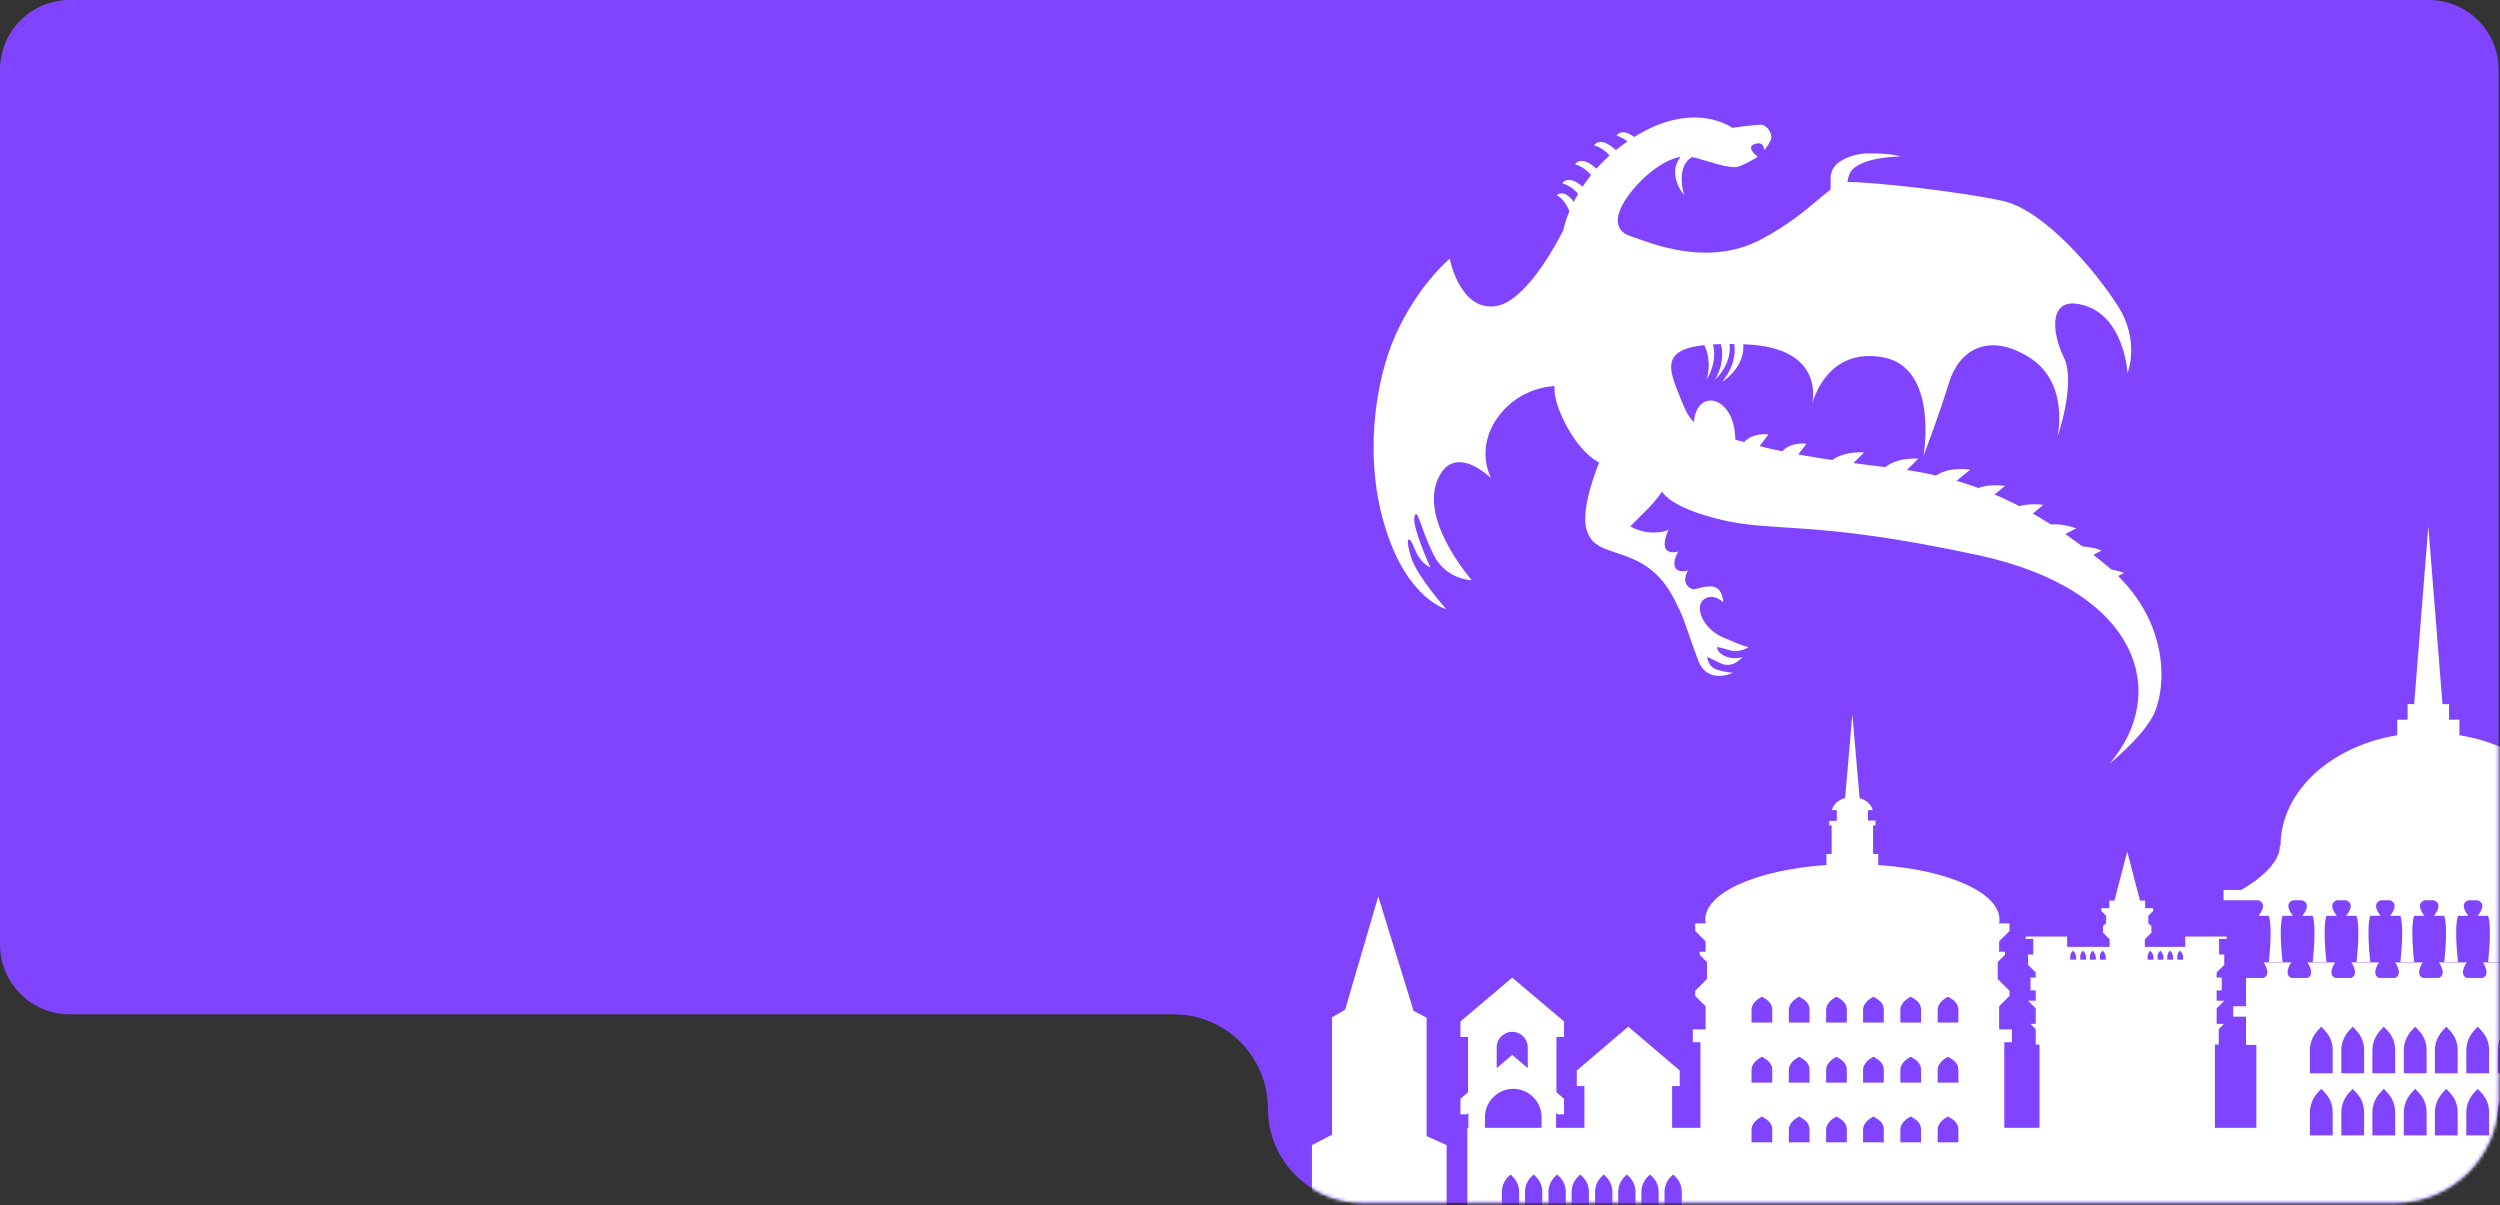 <?xml version="1.0" encoding="UTF-8"?> <svg xmlns="http://www.w3.org/2000/svg" width="724" height="349" viewBox="0 0 724 349" fill="none"><rect x="0" y="0" width="724" height="349" fill="#333333" stroke="none"/><path fill-rule="evenodd" clip-rule="evenodd" d="M20.212 0C9.049 0 0 9.049 0 20.212V273.538C0 284.701 9.049 293.75 20.212 293.75H339.901C354.971 293.75 367.188 305.967 367.188 321.037V321.037C367.188 336.107 379.404 348.323 394.474 348.323H693.596C710.164 348.323 723.596 334.892 723.596 318.323V51.674L723.596 20.212C723.596 9.049 714.546 0 703.383 0H20.212Z" fill="#8044FF"></path><mask id="mask0_85_4389" style="mask-type:alpha" maskUnits="userSpaceOnUse" x="0" y="0" width="724" height="349"><path fill-rule="evenodd" clip-rule="evenodd" d="M20.212 0C9.049 0 0 9.049 0 20.212V273.538C0 284.701 9.049 293.75 20.212 293.75H339.901C354.971 293.75 367.188 305.967 367.188 321.037V321.037C367.188 336.107 379.404 348.323 394.474 348.323H693.596C710.164 348.323 723.596 334.892 723.596 318.323V51.674L723.596 20.212C723.596 9.049 714.546 0 703.383 0H20.212Z" fill="#F1EFFF"></path></mask><g mask="url(#mask0_85_4389)"><path d="M654.043 260.718C657.043 261.818 654.043 265.218 654.043 265.218H657.043C658.243 268.618 657.043 278.618 657.043 278.618H659.043H661.043C661.043 278.618 659.843 268.518 661.043 265.218H664.043C664.043 265.218 661.043 261.818 664.043 260.718H666.743C669.743 261.818 666.743 265.218 666.743 265.218H669.743C670.943 268.618 669.743 278.618 669.743 278.618H671.743H673.743C673.743 278.618 672.543 268.518 673.743 265.218H676.743C676.743 265.218 673.743 261.818 676.743 260.718H679.443C682.443 261.818 679.443 265.218 679.443 265.218H682.443C683.643 268.618 682.443 278.618 682.443 278.618H684.443H686.443C686.443 278.618 685.243 268.518 686.443 265.218H689.443C689.443 265.218 686.443 261.818 689.443 260.718H692.143C695.143 261.818 692.143 265.218 692.143 265.218H695.143C696.343 268.618 695.143 278.618 695.143 278.618H697.143H699.143C699.143 278.618 697.943 268.518 699.143 265.218H702.143C702.143 265.218 699.143 261.818 702.143 260.718H703.143H703.843H704.843C707.843 261.818 704.843 265.218 704.843 265.218H707.843C709.043 268.618 707.843 278.618 707.843 278.618H709.843H711.843C711.843 278.618 710.643 268.518 711.843 265.218H714.843C714.843 265.218 711.843 261.818 714.843 260.718H717.543C720.543 261.818 717.543 265.218 717.543 265.218H720.543C721.743 268.618 720.543 278.618 720.543 278.618H722.543H724.543C724.543 278.618 723.343 268.518 724.543 265.218H727.543C727.543 265.218 724.543 261.818 727.543 260.718H730.243C733.243 261.818 730.243 265.218 730.243 265.218H733.243C734.443 268.618 733.243 278.618 733.243 278.618H735.243H737.243C737.243 278.618 736.043 268.518 737.243 265.218H740.243C740.243 265.218 737.243 261.818 740.243 260.718H742.943C745.943 261.818 742.943 265.218 742.943 265.218H745.943C747.143 268.618 745.943 278.618 745.943 278.618H747.943H749.943C749.943 278.618 748.743 268.518 749.943 265.218H752.943C752.943 265.218 749.943 261.818 752.943 260.718H757.443H763.043V257.718H757.443C757.443 257.718 746.243 251.718 746.243 245.018H746.043C746.043 229.218 731.543 216.018 712.243 212.918V208.418H709.243V203.918H707.343L703.243 152.418L699.143 203.918H697.243V208.418H694.243V212.918C674.943 216.118 660.443 229.218 660.443 245.018H660.243C660.243 251.718 649.043 257.718 649.043 257.718H643.943V260.718H649.543H654.043Z" fill="white"></path><path d="M836.343 380.618L820.143 356.318V328.518L822.543 323.818H824.343V322.618H822.543V320.218H816.643V317.818L820.143 316.618V315.418H816.043C816.043 315.418 814.843 315.418 811.943 313.018C808.943 310.618 806.043 306.518 806.043 306.518C806.043 306.518 803.043 310.618 800.143 313.018C797.143 315.418 796.043 315.418 796.043 315.418H791.943V316.618L795.443 317.818V320.218H789.543V322.618H787.743V323.818H789.543L791.943 328.518V356.318L779.943 374.018V347.418V318.318H782.943V316.818H779.243V308.618H781.443V307.118H779.243L771.043 297.418L762.843 307.118H760.643V308.618H762.843V316.818H759.143V318.318H762.143V326.718H754.543V302.618H757.543V294.418H761.243V291.418H757.543V283.218H752.443C750.043 282.118 752.443 278.718 752.443 278.718H748.443H744.443C744.443 278.718 746.843 282.118 744.443 283.218H739.743C737.343 282.118 739.743 278.718 739.743 278.718H735.743H731.743C731.743 278.718 734.143 282.118 731.743 283.218H727.043C724.643 282.118 727.043 278.718 727.043 278.718H723.043H719.043C719.043 278.718 721.443 282.118 719.043 283.218H714.343C711.943 282.118 714.343 278.718 714.343 278.718H710.343H706.343C706.343 278.718 708.743 282.118 706.343 283.218H701.643C699.243 282.118 701.643 278.718 701.643 278.718H697.643H693.643C693.643 278.718 696.043 282.118 693.643 283.218H688.943C686.543 282.118 688.943 278.718 688.943 278.718H684.943H680.943C680.943 278.718 683.343 282.118 680.943 283.218H676.243C673.843 282.118 676.243 278.718 676.243 278.718H672.243H668.243C668.243 278.718 670.643 282.118 668.243 283.218H663.543C661.143 282.118 663.543 278.718 663.543 278.718H659.543H655.543C655.543 278.718 657.943 282.118 655.543 283.218H650.443V291.418H646.743V294.418H650.443V302.618H653.443V326.618H641.443V302.518H642.543V298.018L644.043 296.518H641.943V292.018L644.143 289.818H641.943V286.818H643.443V283.118H641.943V281.618L644.143 279.418V276.418H642.643V271.918H644.843V271.218H632.843V274.218H630.043H629.443H627.143H626.543H624.243H623.943H621.143V272.018L623.043 270.118V268.218L622.143 267.318V265.218L623.543 263.818V263.018H621.243V260.818H619.743L616.043 246.618L612.343 260.818H610.843V263.018H608.543V263.818L609.943 265.218V267.318L609.043 268.218V270.118L610.943 272.018V274.218H608.143H607.543H604.943H604.343H602.043H601.443H598.643V271.218H586.643V271.918H588.843V276.418H587.343V279.418L589.543 281.618V283.118H588.043V286.818H589.543V289.818H587.343L589.543 292.018V296.518H588.043L589.543 298.018V302.518H590.643V326.618H580.443V301.818H582.643V298.118H578.943V291.418L581.943 288.418V286.918L578.543 283.518V278.618L580.643 276.518V275.618H578.943V272.618L581.943 269.618V267.418H578.943C579.043 267.018 579.043 266.718 579.043 266.318C579.043 258.418 563.843 251.818 543.943 250.518V247.318H542.443V239.018H543.143V237.618H540.943V234.618H542.343C541.943 233.018 540.543 231.718 538.543 231.118L536.443 206.918L534.343 231.118C532.343 231.618 530.843 233.018 530.543 234.618H531.943V237.718H529.743V239.018H530.443V247.318H528.943V250.518C509.043 251.818 493.843 258.418 493.843 266.318C493.843 266.718 493.843 267.018 493.943 267.418H490.943V269.618L493.943 272.618V275.618H492.243V276.518L494.343 278.618V283.518L490.943 286.918V288.418L493.943 291.418V298.118H490.243V301.818H492.443V326.618H484.243V314.518H486.443V310.018L471.543 297.318L456.643 310.018V314.518H458.843V326.618H450.643V322.318L451.143 322.718H452.943V318.218L450.743 316.318V300.318H452.943V295.818L437.943 283.118L422.943 295.818V300.318H425.143V316.318L422.943 318.218V322.718H424.743L425.243 322.318V326.618H424.943V380.618H418.943V331.618L413.143 329.018V294.718L409.143 292.618H409.343L399.143 259.618L389.543 292.418L385.743 294.618V328.618L379.943 331.618V380.618V463.618H837.943V380.618H836.343ZM631.143 275.518L631.343 275.318L631.543 275.518C631.943 276.018 632.243 276.618 632.243 277.218V277.918H630.543V277.218C630.443 276.618 630.743 275.918 631.143 275.518ZM628.243 275.518L628.443 275.318L628.643 275.518C629.043 276.018 629.343 276.618 629.343 277.218V277.918H627.643V277.218C627.643 276.618 627.843 275.918 628.243 275.518ZM625.443 275.518L625.643 275.318L625.843 275.518C626.243 276.018 626.543 276.618 626.543 277.218V277.918H624.843V277.218C624.743 276.618 625.043 275.918 625.443 275.518ZM622.543 275.518L622.743 275.318L622.943 275.518C623.343 276.018 623.643 276.618 623.643 277.218V277.918H621.943V277.218C621.943 276.618 622.143 275.918 622.543 275.518ZM608.743 275.518L608.943 275.318L609.143 275.518C609.543 276.018 609.843 276.618 609.843 277.218V277.918H608.143V277.218C608.043 276.618 608.243 275.918 608.743 275.518ZM605.843 275.518L606.043 275.318L606.243 275.518C606.643 276.018 606.943 276.618 606.943 277.218V277.918H605.243V277.218C605.243 276.618 605.443 275.918 605.843 275.518ZM603.043 275.518L603.243 275.318L603.443 275.518C603.843 276.018 604.143 276.618 604.143 277.218V277.918H602.443V277.218C602.343 276.618 602.643 275.918 603.043 275.518ZM600.143 275.518L600.343 275.318L600.543 275.518C600.943 276.018 601.243 276.618 601.243 277.218V277.918H599.543V277.218C599.543 276.618 599.743 275.918 600.143 275.518ZM433.443 303.318C433.443 300.818 435.443 298.818 437.943 298.818C440.443 298.818 442.443 300.818 442.443 303.318V309.318L437.943 305.518L433.443 309.318V303.318ZM430.043 323.518C430.043 319.018 433.743 315.318 438.243 315.318C442.743 315.318 446.443 319.018 446.443 323.518V326.618H430.043V323.518Z" fill="white"></path><path d="M439.843 350.118H434.943V345.118C434.943 343.618 435.543 342.118 436.543 341.018L437.443 340.118L438.343 341.018C439.343 342.118 439.943 343.618 439.943 345.118V350.118H439.843Z" fill="#8044FF"></path><path d="M446.543 350.118H441.643V345.118C441.643 343.618 442.243 342.118 443.243 341.018L444.143 340.118L445.043 341.018C446.043 342.118 446.643 343.618 446.643 345.118V350.118H446.543Z" fill="#8044FF"></path><path d="M453.343 350.118H448.443V345.118C448.443 343.618 449.043 342.118 450.043 341.018L450.943 340.118L451.843 341.018C452.843 342.118 453.443 343.618 453.443 345.118V350.118H453.343Z" fill="#8044FF"></path><path d="M460.043 350.118H455.143V345.118C455.143 343.618 455.743 342.118 456.743 341.018L457.643 340.118L458.543 341.018C459.543 342.118 460.143 343.618 460.143 345.118V350.118H460.043Z" fill="#8044FF"></path><path d="M466.743 350.118H461.943V345.118C461.943 343.618 462.543 342.118 463.543 341.018L464.443 340.118L465.343 341.018C466.343 342.118 466.943 343.618 466.943 345.118V350.118H466.743Z" fill="#8044FF"></path><path d="M473.543 350.118H468.643V345.118C468.643 343.618 469.243 342.118 470.243 341.018L471.143 340.118L472.043 341.018C473.043 342.118 473.643 343.618 473.643 345.118V350.118H473.543Z" fill="#8044FF"></path><path d="M480.243 350.118H475.343V345.118C475.343 343.618 475.943 342.118 476.943 341.018L477.843 340.118L478.743 341.018C479.743 342.118 480.343 343.618 480.343 345.118V350.118H480.243Z" fill="#8044FF"></path><path d="M486.943 350.118H482.043V345.118C482.043 343.618 482.643 342.118 483.643 341.018L484.543 340.118L485.443 341.018C486.443 342.118 487.043 343.618 487.043 345.118V350.118H486.943Z" fill="#8044FF"></path><path d="M675.543 310.818H668.943V304.118C668.943 302.118 669.743 300.118 671.043 298.618L672.243 297.318L673.443 298.618C674.843 300.118 675.543 302.118 675.543 304.118V310.818Z" fill="#8044FF"></path><path d="M684.643 310.818H678.043V304.118C678.043 302.118 678.843 300.118 680.143 298.618L681.343 297.318L682.543 298.618C683.943 300.118 684.643 302.118 684.643 304.118V310.818Z" fill="#8044FF"></path><path d="M693.643 310.818H687.043V304.118C687.043 302.118 687.843 300.118 689.143 298.618L690.343 297.318L691.543 298.618C692.943 300.118 693.643 302.118 693.643 304.118V310.818Z" fill="#8044FF"></path><path d="M702.743 310.818H696.143V304.118C696.143 302.118 696.943 300.118 698.243 298.618L699.443 297.318L700.643 298.618C702.043 300.118 702.743 302.118 702.743 304.118V310.818Z" fill="#8044FF"></path><path d="M711.743 310.818H705.143V304.118C705.143 302.118 705.943 300.118 707.243 298.618L708.443 297.318L709.643 298.618C711.043 300.118 711.743 302.118 711.743 304.118V310.818Z" fill="#8044FF"></path><path d="M720.843 310.818H714.243V304.118C714.243 302.118 715.043 300.118 716.343 298.618L717.543 297.318L718.743 298.618C720.143 300.118 720.843 302.118 720.843 304.118V310.818Z" fill="#8044FF"></path><path d="M729.943 310.818H723.343V304.118C723.343 302.118 724.143 300.118 725.443 298.618L726.643 297.318L727.843 298.618C729.243 300.118 729.943 302.118 729.943 304.118V310.818Z" fill="#8044FF"></path><path d="M675.543 328.818H668.943V322.118C668.943 320.118 669.743 318.118 671.043 316.618L672.243 315.318L673.443 316.618C674.843 318.118 675.543 320.118 675.543 322.118V328.818Z" fill="#8044FF"></path><path d="M684.643 328.818H678.043V322.118C678.043 320.118 678.843 318.118 680.143 316.618L681.343 315.318L682.543 316.618C683.943 318.118 684.643 320.118 684.643 322.118V328.818Z" fill="#8044FF"></path><path d="M693.643 328.818H687.043V322.118C687.043 320.118 687.843 318.118 689.143 316.618L690.343 315.318L691.543 316.618C692.943 318.118 693.643 320.118 693.643 322.118V328.818Z" fill="#8044FF"></path><path d="M702.743 328.818H696.143V322.118C696.143 320.118 696.943 318.118 698.243 316.618L699.443 315.318L700.643 316.618C702.043 318.118 702.743 320.118 702.743 322.118V328.818Z" fill="#8044FF"></path><path d="M711.743 328.818H705.143V322.118C705.143 320.118 705.943 318.118 707.243 316.618L708.443 315.318L709.643 316.618C711.043 318.118 711.743 320.118 711.743 322.118V328.818Z" fill="#8044FF"></path><path d="M720.843 328.818H714.243V322.118C714.243 320.118 715.043 318.118 716.343 316.618L717.543 315.318L718.743 316.618C720.143 318.118 720.843 320.118 720.843 322.118V328.818Z" fill="#8044FF"></path><path d="M729.943 328.818H723.343V322.118C723.343 320.118 724.143 318.118 725.443 316.618L726.643 315.318L727.843 316.618C729.243 318.118 729.943 320.118 729.943 322.118V328.818Z" fill="#8044FF"></path><path d="M513.243 296.118H507.243V292.418C507.243 291.318 507.943 290.218 509.143 289.318L510.243 288.618L511.343 289.318C512.643 290.118 513.243 291.218 513.243 292.418V296.118Z" fill="#8044FF"></path><path d="M524.043 296.118H518.043V292.418C518.043 291.318 518.743 290.218 519.943 289.318L521.043 288.618L522.143 289.318C523.443 290.118 524.043 291.218 524.043 292.418V296.118Z" fill="#8044FF"></path><path d="M534.843 296.118H528.843V292.418C528.843 291.318 529.543 290.218 530.743 289.318L531.843 288.618L532.943 289.318C534.243 290.118 534.843 291.218 534.843 292.418V296.118Z" fill="#8044FF"></path><path d="M545.543 296.118H539.543V292.418C539.543 291.318 540.243 290.218 541.443 289.318L542.543 288.618L543.643 289.318C544.943 290.118 545.543 291.218 545.543 292.418V296.118Z" fill="#8044FF"></path><path d="M556.343 296.118H550.343V292.418C550.343 291.318 551.043 290.218 552.243 289.318L553.343 288.618L554.443 289.318C555.743 290.118 556.343 291.218 556.343 292.418V296.118Z" fill="#8044FF"></path><path d="M567.143 296.118H561.143V292.418C561.143 291.318 561.843 290.218 563.043 289.318L564.143 288.618L565.243 289.318C566.543 290.118 567.143 291.218 567.143 292.418V296.118Z" fill="#8044FF"></path><path d="M513.243 313.518H507.243V309.818C507.243 308.718 507.943 307.618 509.143 306.718L510.243 306.018L511.343 306.718C512.643 307.518 513.243 308.618 513.243 309.818V313.518Z" fill="#8044FF"></path><path d="M524.043 313.518H518.043V309.818C518.043 308.718 518.743 307.618 519.943 306.718L521.043 306.018L522.143 306.718C523.443 307.518 524.043 308.618 524.043 309.818V313.518Z" fill="#8044FF"></path><path d="M534.843 313.518H528.843V309.818C528.843 308.718 529.543 307.618 530.743 306.718L531.843 306.018L532.943 306.718C534.243 307.518 534.843 308.618 534.843 309.818V313.518Z" fill="#8044FF"></path><path d="M545.543 313.518H539.543V309.818C539.543 308.718 540.243 307.618 541.443 306.718L542.543 306.018L543.643 306.718C544.943 307.518 545.543 308.618 545.543 309.818V313.518Z" fill="#8044FF"></path><path d="M556.343 313.518H550.343V309.818C550.343 308.718 551.043 307.618 552.243 306.718L553.343 306.018L554.443 306.718C555.743 307.518 556.343 308.618 556.343 309.818V313.518Z" fill="#8044FF"></path><path d="M567.143 313.518H561.143V309.818C561.143 308.718 561.843 307.618 563.043 306.718L564.143 306.018L565.243 306.718C566.543 307.518 567.143 308.618 567.143 309.818V313.518Z" fill="#8044FF"></path><path d="M513.243 330.818H507.243V327.118C507.243 326.018 507.943 324.918 509.143 324.018L510.243 323.318L511.343 324.018C512.643 324.818 513.243 325.918 513.243 327.118V330.818Z" fill="#8044FF"></path><path d="M524.043 330.818H518.043V327.118C518.043 326.018 518.743 324.918 519.943 324.018L521.043 323.318L522.143 324.018C523.443 324.818 524.043 325.918 524.043 327.118V330.818Z" fill="#8044FF"></path><path d="M534.843 330.818H528.843V327.118C528.843 326.018 529.543 324.918 530.743 324.018L531.843 323.318L532.943 324.018C534.243 324.818 534.843 325.918 534.843 327.118V330.818Z" fill="#8044FF"></path><path d="M545.543 330.818H539.543V327.118C539.543 326.018 540.243 324.918 541.443 324.018L542.543 323.318L543.643 324.018C544.943 324.818 545.543 325.918 545.543 327.118V330.818Z" fill="#8044FF"></path><path d="M556.343 330.818H550.343V327.118C550.343 326.018 551.043 324.918 552.243 324.018L553.343 323.318L554.443 324.018C555.743 324.818 556.343 325.918 556.343 327.118V330.818Z" fill="#8044FF"></path><path d="M567.143 330.818H561.143V327.118C561.143 326.018 561.843 324.918 563.043 324.018L564.143 323.318L565.243 324.018C566.543 324.818 567.143 325.918 567.143 327.118V330.818Z" fill="#8044FF"></path><path d="M610.943 221.118C628.443 200.818 619.743 170.818 572.643 160.718C525.643 150.618 514.543 154.218 498.843 150.618C483.143 146.918 481.343 142.318 481.343 142.318C481.343 142.318 479.543 145.118 476.743 147.818C473.943 150.618 472.143 152.418 472.143 152.418C472.143 152.418 474.943 154.218 478.643 154.218C482.343 154.218 483.243 153.318 483.243 153.318C483.243 153.318 481.443 157.018 482.343 158.818C483.243 160.618 486.043 159.718 486.043 159.718C486.043 159.718 484.243 162.518 485.143 164.318C486.043 166.118 488.843 165.218 488.843 165.218C488.843 165.218 487.043 168.018 488.843 169.818C490.643 171.618 491.643 169.818 495.343 169.818C499.043 169.818 499.043 174.418 499.043 174.418C499.043 174.418 496.243 171.618 493.543 173.518C490.743 175.318 492.643 181.818 499.043 184.618C505.443 187.418 506.443 187.418 506.443 187.418C506.443 187.418 503.643 189.218 500.943 188.318C498.143 187.418 497.243 187.418 497.243 187.418C497.243 187.418 497.243 189.218 500.043 190.218C502.843 191.118 504.643 190.218 504.643 190.218C504.643 190.218 501.843 193.918 498.143 192.018C494.443 190.218 494.443 190.218 494.443 190.218C494.443 190.218 494.443 193.018 497.243 193.918C500.043 194.818 501.843 194.818 501.843 194.818C501.843 194.818 494.443 198.518 491.743 191.118C488.943 183.718 488.043 180.018 486.243 176.318C484.443 172.618 481.643 166.218 474.243 162.518C466.843 158.818 461.343 159.718 459.443 153.318C457.643 146.818 463.143 133.918 463.143 133.918C463.143 133.918 458.543 132.118 453.943 123.818C449.343 115.518 450.243 111.818 450.243 111.818C450.243 111.818 440.143 111.818 433.643 121.018C427.143 130.218 431.843 138.518 431.843 138.518C431.843 138.518 420.743 127.418 416.143 139.418C411.543 151.418 426.243 168.018 426.243 168.018C426.243 168.018 418.843 168.018 415.143 160.618C411.443 153.218 410.543 146.818 409.643 149.518C408.743 152.318 414.243 164.318 414.243 164.318C414.243 164.318 411.443 163.418 409.643 158.818C407.843 154.218 406.843 156.018 408.743 161.618C410.543 167.118 418.843 176.418 418.843 176.418C418.843 176.418 407.743 173.618 401.343 153.318C394.843 133.018 398.143 110.418 404.143 97.018C410.643 82.518 419.843 74.918 419.843 74.918C419.843 74.918 422.643 89.718 432.743 88.718C442.543 87.818 452.743 66.618 452.743 66.618C452.743 66.618 455.543 50.918 473.043 39.818C490.543 28.718 501.643 37.018 501.643 37.018C501.643 37.018 508.143 36.118 509.943 36.118C511.743 36.118 513.643 38.918 512.743 40.718C511.843 42.518 510.943 43.518 510.943 43.518C510.943 43.518 510.943 40.718 508.143 41.718C505.343 42.618 509.043 45.418 509.043 45.418C509.043 45.418 506.243 47.218 503.543 48.218C500.743 49.118 494.343 46.418 489.743 45.418C485.143 44.518 478.643 48.218 473.143 54.618C467.643 61.118 466.643 66.618 472.243 68.418C477.743 70.218 494.343 77.618 510.043 69.318C525.743 61.018 529.443 52.718 535.843 52.718C542.343 52.718 568.143 55.518 580.143 58.218C592.143 61.018 606.943 78.518 613.343 88.618C619.843 98.718 616.143 108.018 616.143 108.018C616.143 108.018 615.243 92.318 604.143 88.618C593.043 84.918 594.043 96.018 597.643 103.418C601.343 110.818 595.843 126.518 595.843 126.518C595.843 126.518 599.543 110.818 587.543 103.418C575.543 96.018 567.243 101.618 564.443 110.818C561.643 120.018 557.043 132.018 557.043 132.018C557.043 132.018 561.643 106.218 545.043 103.418C528.443 100.618 524.743 117.218 524.743 117.218C524.743 117.218 529.343 100.618 505.343 99.718C481.343 98.818 482.243 104.318 485.943 113.518C489.643 122.718 489.643 123.618 502.543 127.318C515.443 131.018 525.643 132.818 548.643 135.618C571.743 138.418 589.243 146.718 609.543 163.318C629.843 179.918 627.043 201.118 623.343 207.618C619.643 214.218 610.943 221.118 610.943 221.118Z" fill="white"></path><path d="M580.943 148.718C584.643 145.018 591.743 146.218 591.743 146.218L586.543 150.518L580.943 148.718Z" fill="white"></path><path d="M569.843 143.218C573.543 139.518 580.643 140.718 580.643 140.718L575.443 145.018L569.843 143.218Z" fill="white"></path><path d="M559.743 138.518C563.443 134.818 570.543 136.018 570.543 136.018L565.343 140.318L559.743 138.518Z" fill="white"></path><path d="M545.043 136.218C548.443 132.218 555.543 132.818 555.543 132.818L550.743 137.618L545.043 136.218Z" fill="white"></path><path d="M529.343 134.418C532.743 130.418 539.843 131.018 539.843 131.018L535.043 135.818L529.343 134.418Z" fill="white"></path><path d="M515.443 131.618C517.843 127.718 523.143 128.518 523.143 128.518L519.643 133.118L515.443 131.618Z" fill="white"></path><path d="M504.443 128.918C506.843 125.018 512.143 125.818 512.143 125.818L508.643 130.418L504.443 128.918Z" fill="white"></path><path d="M590.143 153.118C594.543 150.318 601.243 153.018 601.243 153.018L595.243 156.118L590.143 153.118Z" fill="white"></path><path d="M597.543 159.518C601.943 156.718 608.643 159.418 608.643 159.418L602.643 162.518L597.543 159.518Z" fill="white"></path><path d="M604.043 166.018C608.443 163.218 615.143 165.918 615.143 165.918L609.143 169.018L604.043 166.018Z" fill="white"></path><path d="M490.543 124.718C489.643 111.818 502.543 113.618 502.543 127.518C502.543 141.318 490.543 124.718 490.543 124.718Z" fill="white"></path><path d="M490.543 96.118C497.043 101.618 494.243 109.918 494.243 109.918C494.243 109.918 499.743 101.618 493.343 95.118C486.843 88.718 490.543 96.118 490.543 96.118Z" fill="white"></path><path d="M496.543 95.718C501.443 102.718 496.643 110.018 496.643 110.018C496.643 110.018 504.043 103.418 499.443 95.518C494.743 87.618 496.543 95.718 496.543 95.718Z" fill="white"></path><path d="M501.343 96.518C504.743 104.318 498.643 110.618 498.643 110.618C498.643 110.618 507.243 105.518 504.243 96.918C501.243 88.318 501.343 96.518 501.343 96.518Z" fill="white"></path><path d="M455.443 64.818C454.543 58.318 450.843 56.518 450.843 56.518C450.843 56.518 453.643 53.718 457.343 61.118C461.043 68.418 455.443 64.818 455.443 64.818Z" fill="white"></path><path d="M459.343 59.718C456.543 53.818 452.443 53.118 452.443 53.118C452.443 53.118 454.243 49.618 459.943 55.618C465.743 61.618 459.343 59.718 459.343 59.718Z" fill="white"></path><path d="M463.043 54.218C460.243 48.318 456.143 47.618 456.143 47.618C456.143 47.618 457.943 44.118 463.643 50.118C469.443 56.118 463.043 54.218 463.043 54.218Z" fill="white"></path><path d="M468.543 48.718C465.743 42.818 461.643 42.118 461.643 42.118C461.643 42.118 463.443 38.618 469.143 44.618C474.943 50.618 468.543 48.718 468.543 48.718Z" fill="white"></path><path d="M475.043 45.918C472.243 40.018 468.143 39.318 468.143 39.318C468.143 39.318 469.943 35.818 475.643 41.818C481.443 47.818 475.043 45.918 475.043 45.918Z" fill="white"></path><path d="M493.243 44.518C484.043 45.418 487.743 56.518 487.743 56.518C487.743 56.518 481.243 49.118 488.643 43.618C496.043 38.018 493.243 44.518 493.243 44.518Z" fill="white"></path><path d="M530.143 59.218V51.618C530.143 49.718 531.043 48.019 532.643 46.919C534.443 45.718 537.343 44.419 541.143 44.419C548.543 44.419 550.343 45.319 550.343 45.319C550.343 45.319 540.243 45.319 536.543 49.019C532.843 52.718 536.543 64.719 536.543 64.719L530.143 59.218Z" fill="white"></path></g></svg> 